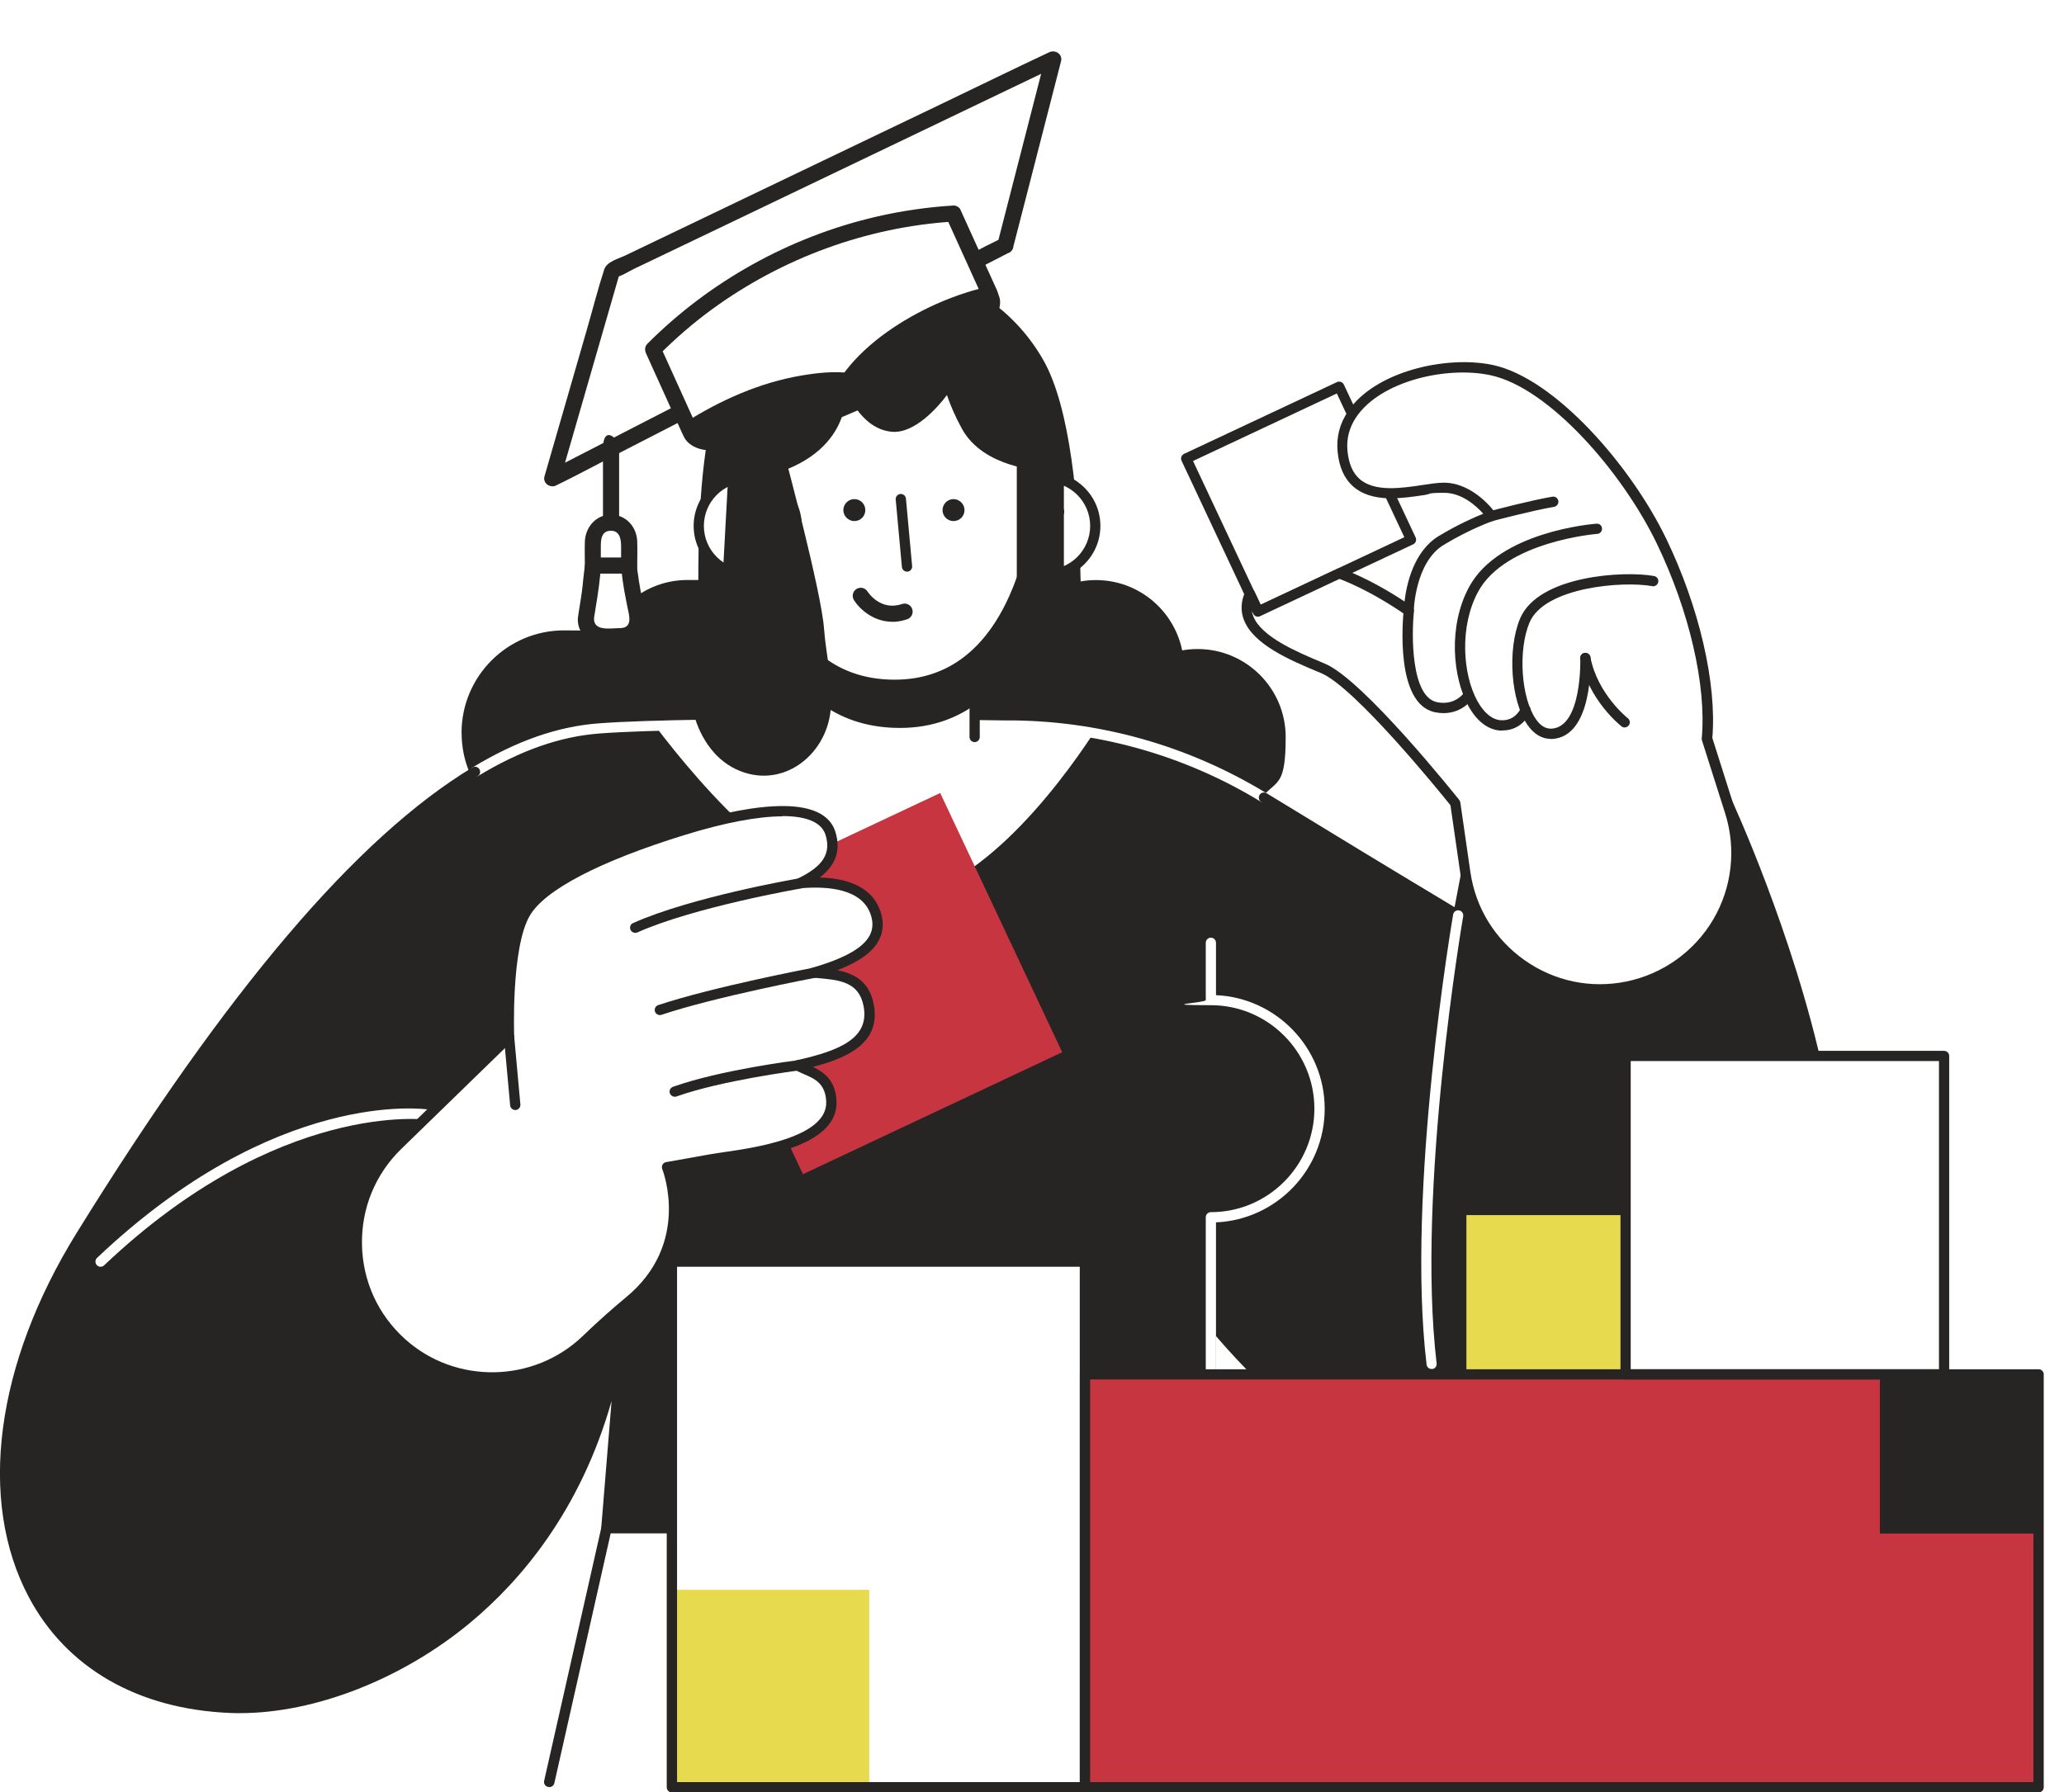 <?xml version="1.0" encoding="UTF-8"?> <svg xmlns="http://www.w3.org/2000/svg" xmlns:xlink="http://www.w3.org/1999/xlink" version="1.1" viewBox="0 0 2301.3 1998.9"><defs><style> .cls-1 { fill: none; } .cls-2 { fill: #fff; } .cls-3 { fill: #272424; } .cls-4 { fill: #c63540; } .cls-5 { fill: #e8da4f; } </style></defs><g><g id="Layer_1"><g id="Layer_1-2" data-name="Layer_1"><g id="Layer_1-2"><path class="cls-3" d="M514.6,817.3c0-63.1,51.2-114.3,114.3-114.3s31.2,3.3,45.1,9.2c13.5-38.1,49.8-65.4,92.6-65.4s8.1.3,12,.8c0-180.9,24-263.7,100.6-312.8,32.7-20.9,70.4-35.3,112.2-35.3,74.1,0,137.5,41.7,171.8,101.9,30.4,53.3,39.6,159.7,41.7,247,5.5-1,11.2-1.5,17-1.5,47.5,0,87,33.7,96.2,78.4,5.6-1,11.3-1.5,17.2-1.5,54.2,0,98.2,44,98.2,98.2s-9.4,48-25,65.4c-9.8,48.7-52.8,85.4-104.4,85.4s-24.5-2.2-35.7-6.1c-37,12.1-76.5,17.3-115.1,19.3-45.1,2.3-90.3-.2-135.2-3.7-45.8-3.6-91.5-7.8-137.2-11.8-46.4-4-92.7-8-139.1-12.1-17.8,13.3-39.9,21.2-63.8,21.2-41,0-76.6-23.2-94.4-57.2-40.5-17.6-68.9-57.9-68.9-104.9v-.2h0Z"></path><g><path class="cls-2" d="M1221.2,586.5c0,30.2-24.5,54.6-54.6,54.6s-54.6-24.5-54.6-54.6,24.5-54.6,54.6-54.6,54.6,24.5,54.6,54.6Z"></path><path class="cls-3" d="M1166.6,646.8c-33.3,0-60.3-27.1-60.3-60.3s27.1-60.3,60.3-60.3,60.3,27.1,60.3,60.3-27.1,60.3-60.3,60.3ZM1166.6,537.6c-27,0-48.9,21.9-48.9,48.9s21.9,48.9,48.9,48.9,48.9-21.9,48.9-48.9-21.9-48.9-48.9-48.9Z"></path><path class="cls-3" d="M1154.3,599.5c-1.6,0-3.2-.7-4.3-2-2.1-2.4-1.8-6,.6-8.1l26.5-23.1c2.4-2.1,6-1.8,8.1.5,2.1,2.4,1.8,6-.6,8.1l-26.5,23.1c-1.1.9-2.4,1.4-3.8,1.4h0Z"></path></g><path class="cls-3" d="M90.4,1377.9c274-442.7,451.5-556,577.4-565.6,112.5-8.6,451.3-3.3,451.3-3.3,102.3-.7,202.8,27.1,290.1,80.5,61,37.3,137.3,83.7,216.6,131.3l8.4-44.2,290.9-83.2s68.7,147.4,102.8,305.5c39.3,182.6,73.9,361.7-54.4,445.3-136.5,88.9-408.4,91.4-623.5-170v229.8h-673.9l20.2-248.5c-33.7,326.7-287.3,455.2-439.5,449-249.6-10.2-328.3-265.2-166.5-526.7h0Z"></path><path class="cls-2" d="M1119.2,809s-246.4-3.8-388.8.4c51.3,67.8,160.9,195.7,256.7,195.2,97.3-.5,191-124.3,232.2-187-32.9-5.9-66.5-8.8-100.2-8.5h0Z"></path><path class="cls-2" d="M1409.3,895.2c-1,0-2-.3-3-.8-86.5-52.9-185.7-80.5-287.1-79.7-3.5,0-340-5.2-450.9,3.3-43.9,3.3-88.2,18.9-135.6,47.6-2.7,1.6-6.2.8-7.8-1.9s-.8-6.2,1.9-7.8c49-29.7,95-45.8,140.7-49.2,111.5-8.5,448.5-3.4,451.9-3.3,103.5-.8,204.7,27.4,293,81.4,2.7,1.6,3.5,5.2,1.9,7.9-1.1,1.8-3,2.7-4.9,2.7v-.2h-.1Z"></path><path class="cls-3" d="M267.6,1910.5c-3.7,0-7.3,0-11-.2-102.8-4.2-182.5-50.1-224.5-129.2-57.2-107.8-37.3-259.7,53.4-406.2,167.7-271,312-440.8,441.2-519,2.7-1.6,6.2-.8,7.8,1.9s.8,6.2-1.9,7.8c-127.5,77.3-270.6,245.8-437.4,515.3-88.5,143-108.3,290.6-53,394.9,40,75.4,116.3,119.1,214.9,123.2,65.5,2.7,168.4-21.8,260.3-98.4,68.7-57.2,154.5-163.7,173.3-345.5.3-3.1,3-5.4,6.2-5.1,3.1.3,5.4,3,5.2,6.2l-19.7,242.3h662v-224.1c0-2.4,1.5-4.6,3.8-5.4s4.8,0,6.3,1.7c222.5,270.4,495.9,247,616,168.8,128.5-83.7,87.8-272.6,52-439.3-30.2-140.6-88.7-274.2-100.3-299.9l-282.8,80.9-7.8,40.8c-.3,1.8-1.6,3.4-3.3,4.1-1.7.8-3.7.7-5.3-.3-67.7-40.6-140.6-84.8-216.7-131.4-2.7-1.6-3.5-5.2-1.9-7.9s5.2-3.5,7.8-1.9c73.4,44.9,143.9,87.7,209.6,127.1l6.9-36.2c.4-2.1,2-3.8,4-4.4l290.9-83.2c2.7-.8,5.6.5,6.7,3.1.7,1.5,69.4,149.8,103.2,306.8,36.6,170.3,78.1,363.3-56.9,451.2-76.4,49.8-180.8,67-286.4,47.2-86.5-16.2-213.7-65.2-334.5-206.3v214.1c0,3.2-2.6,5.7-5.7,5.7h-673.9c-1.6,0-3.1-.7-4.2-1.8-1.1-1.2-1.6-2.7-1.5-4.3l11.5-141.2c-34.8,122.6-101.5,200.5-157.2,246.9-75.7,63.1-173.1,101.2-257.1,101.2h0Z"></path><polygon class="cls-2" points="676.1 1704.1 1350.1 1704.1 1382.5 1987.1 612.3 1987.1 676.1 1704.1"></polygon><path class="cls-3" d="M612.3,1992.8c-.4,0-.8,0-1.3,0-3.1-.7-5-3.8-4.3-6.8l63.9-283c.6-2.6,2.9-4.5,5.6-4.5h673.9c2.9,0,5.3,2.2,5.7,5.1l32.4,283c.4,3.1-1.9,6-5,6.3-3.2.4-6-1.9-6.3-5l-31.8-277.9h-664.2l-62.8,278.5c-.6,2.7-3,4.5-5.6,4.5h-.2Z"></path><rect class="cls-2" x="914.7" y="691" width="172" height="141.3"></rect><path class="cls-3" d="M1086.7,827.6c-3.2,0-5.7-2.6-5.7-5.7v-125.1h-160.6v104.3c0,3.2-2.6,5.7-5.7,5.7s-5.7-2.6-5.7-5.7v-110c0-3.2,2.6-5.7,5.7-5.7h172c3.2,0,5.7,2.6,5.7,5.7v130.8c0,3.2-2.6,5.7-5.7,5.7h0Z"></path><path class="cls-3" d="M1086.7,711.7l-172-5.5v77.9c21.9,16.3,49.1,26.5,82.8,27.6,36.1,1.2,65.4-8.7,89.3-25.5v-74.5h0Z"></path><g><path class="cls-2" d="M1005.3,362.6c-88.8-2.9-163.1,64.9-165.9,151.5-2.8,86.6,20.3,245.3,152.8,249.6,132.4,4.3,165.9-152.5,168.8-239.1,2.8-86.6-66.8-159.1-155.6-162h-.1Z"></path><path class="cls-3" d="M997.4,769.5h-5.4c-59.8-2-105.6-35.6-132.2-97.4-26.2-60.9-27-130.8-26.1-158.1,1.4-43.4,20.1-83.7,52.6-113.3,32.4-29.6,74.8-45.2,119.2-43.7,91.8,3,164.1,78.3,161.1,167.9-.9,27.2-6.2,97-36.4,156-29.7,58.1-75.5,88.6-132.9,88.6h.1ZM999.8,368.2c-39.5,0-76.9,14.4-105.8,40.8-30.2,27.6-47.5,64.9-48.9,105.2-.9,26.5-.2,94.4,25.2,153.2,25.1,58.2,66.2,88.7,122.1,90.5s98.9-25.9,127.7-82.3c29.1-57,34.3-124.7,35.2-151.2,2.7-83.3-64.6-153.3-150.1-156.1h-5.4,0Z"></path></g><path class="cls-3" d="M1011.3,637.5c-2.9,0-5.4-2.2-5.7-5.2l-6.9-75.2c-.3-3.1,2-5.9,5.2-6.2,3.1-.3,5.9,2,6.2,5.2l6.9,75.2c.3,3.1-2,5.9-5.2,6.2h-.5Z"></path><path class="cls-3" d="M1075.4,568.9c0,6.8-5.5,12.2-12.3,12.2s-12.2-5.5-12.2-12.2,5.5-12.3,12.2-12.3,12.3,5.5,12.3,12.3Z"></path><path class="cls-3" d="M964.8,568.9c0,6.8-5.5,12.2-12.2,12.2s-12.3-5.5-12.3-12.2,5.5-12.3,12.3-12.3,12.2,5.5,12.2,12.3Z"></path><path class="cls-2" d="M1350.1,1584.6c-3.2,0-5.7-2.6-5.7-5.7v-221.4c0-3.2,2.6-5.7,5.7-5.7,63.7,0,115.4-51.8,115.4-115.4s-51.8-115.4-115.4-115.4-5.7-2.6-5.7-5.7v-63.9c0-3.2,2.6-5.7,5.7-5.7s5.7,2.6,5.7,5.7v58.4c67.3,3,121.2,58.7,121.2,126.7s-53.8,123.7-121.2,126.7v215.8c0,3.2-2.6,5.7-5.7,5.7h0Z"></path><rect class="cls-2" x="1353.8" y="461.3" width="188.5" height="188.5" transform="translate(-98.7 669.4) rotate(-25.2)"></rect><path class="cls-3" d="M1402.7,687.7c-2.1,0-4.2-1.2-5.2-3.3l-80.1-170.6c-.6-1.4-.7-2.9-.2-4.4.5-1.4,1.6-2.6,2.9-3.2l170.6-80.1c2.9-1.3,6.3,0,7.6,2.7l80.1,170.6c.6,1.4.7,2.9.2,4.4-.5,1.4-1.6,2.6-2.9,3.2l-170.6,80.1c-.8.4-1.6.5-2.4.5h0ZM1330.2,514.1l75.3,160.3,160.3-75.3-75.3-160.3-160.3,75.3Z"></path><path class="cls-2" d="M1393.4,662.2l9.3,19.8,90.8-42.6c40.6,15.1,77.3,41.7,77.3,41.7,0,0,1.1-57.3,36.3-78.5,30.9-18.6,56-27.1,56-27.1,0,0-22.2-31.6-53-31.6s-38.6,6.4-61,6.1c-25.4-.4-48.5-9.6-52.2-46.7-1.6-15.7,2.6-29.5,10.7-41.5,28.1-41.4,103.7-59.9,155.3-49.1,66.5,14,150.4,109.6,189.6,190.7,39.1,81.1,55.8,164.2,50.7,220.4l25.9,81.5c27.3,86.1-26,176.8-114.5,194.9-85.6,17.4-168.2-40.7-180.7-127.1l-11.2-77.5s-105.4-132.4-147.1-150.1c-37.2-15.8-101.4-40.5-82-83.3h-.2Z"></path><path class="cls-3" d="M1783.7,1109c-32.1,0-63.3-9.8-90.2-28.8-35.8-25.2-59-63-65.3-106.3l-11-75.9c-10.6-13.3-106.1-131.1-143.9-147.2l-4.8-2c-29.9-12.6-70.8-29.8-81.5-57.3-4-10.1-3.5-20.8,1.4-31.6.9-2,2.9-3.3,5.2-3.4,2.3,0,4.3,1.3,5.2,3.3l6.9,14.6,85.6-40.2c1.4-.7,3-.7,4.4-.2,29.8,11.1,57.1,28,70.3,36.8,2.1-18.2,9.8-55.9,38.3-73.1,21.2-12.8,39.6-20.8,49.5-24.8-7.7-8.5-23.6-23.3-43.6-23.3s-13.8,1.2-22.3,2.5c-12,1.8-25.6,3.8-38.8,3.6-34.9-.6-54.4-18-57.7-51.9-1.6-16.2,2.3-31.4,11.7-45.3,29.8-44.1,109-62.5,161.2-51.5,68.8,14.5,154,111.9,193.5,193.8,36.9,76.5,56.5,161.5,51.4,222.2l25.5,80.4c13.5,42.6,8.3,89.1-14.3,127.6-22.6,38.5-60.7,65.7-104.5,74.6-10.7,2.2-21.4,3.2-32,3.2l-.2.2h0ZM1395.7,680.6c.3,2.3.8,4.5,1.7,6.7,9,23,48.9,39.8,75.3,50.9l4.9,2.1c42.5,18,145,146.3,149.4,151.8.6.8,1,1.7,1.2,2.7l11.2,77.5c5.8,40.2,27.4,75.2,60.6,98.6,33.3,23.4,73.5,31.8,113.3,23.7,40.6-8.3,75.9-33.5,96.9-69.2s25.8-78.8,13.3-118.3l-25.9-81.5c-.2-.7-.3-1.5-.2-2.2,5.4-58.9-13.9-142.2-50.2-217.4-38.4-79.5-120.2-173.8-185.6-187.6-48.7-10.3-122.1,6.4-149.4,46.7-7.8,11.6-11.1,24.2-9.8,37.7,2.8,28.3,17.2,41.1,46.6,41.6,12.2.2,25.4-1.7,36.9-3.5,9.3-1.4,17.3-2.6,23.9-2.6,33.5,0,56.8,32.6,57.7,34,1,1.5,1.3,3.3.8,5.1-.6,1.7-1.9,3.1-3.6,3.6-.2,0-25,8.5-54.9,26.6-32.1,19.4-33.5,73.2-33.5,73.7,0,2.1-1.3,4.1-3.2,5-1.9.9-4.2.8-5.9-.5-.4-.3-35.2-25.4-73.7-40.2l-88.6,41.6c-1.4.6-2.9.7-4.4.2-1.4-.5-2.6-1.6-3.2-2.9l-1.8-3.8h.2,0Z"></path><path class="cls-3" d="M949.8,350.6c116.2-3.9,205,31.1,211.1,174,0,0-64.1-2.3-88.3-46.3-7.9-14.4-13.2-27.1-16.8-37.7-10.9,14.6-36.6,43.2-61.5,40.9-35.6-3.2-51.2-47.3-51.2-47.3,0,0,9.7,78.8-103.9,100,0,0-5.6-179.7,110.6-183.6h0Z"></path><path class="cls-3" d="M1811.5,811.3c-1.2,0-2.5-.4-3.5-1.2-1.5-1.2-37.2-29.5-46-75.3-.6-3.1,1.4-6.1,4.5-6.7,3.1-.6,6.1,1.4,6.7,4.5,7.9,41.5,41.4,68.1,41.8,68.4,2.5,1.9,2.9,5.5,1,8-1.1,1.4-2.8,2.2-4.5,2.2h0Z"></path><path class="cls-3" d="M1729,824c-9.8,0-18.6-5.2-25.7-15.3-18.8-26.6-22.9-84.3-8.5-118.8,20.2-48.3,116.4-53.6,149.5-47.5,3.1.6,5.2,3.6,4.6,6.7-.6,3.1-3.5,5.2-6.7,4.6-32.3-6-120.3.9-136.9,40.7-12.9,30.9-9.3,84.3,7.3,107.8,5.1,7.3,10.9,10.7,17.3,10.4,34.3-1.9,32.1-77.8,32.1-78.5,0-3.2,2.3-5.8,5.5-5.9,3.1,0,5.8,2.3,5.9,5.5,0,3.6,3.1,87.9-42.9,90.4h-1.5Z"></path><path class="cls-3" d="M1675,814.7h-2.5c-13.5-.9-26.1-10.6-35.3-27.4-17.4-31.6-23-88.9.9-132.9,33.5-61.7,137.6-70,142-70.4,3.2-.2,5.9,2.1,6.1,5.3.2,3.1-2.1,5.9-5.3,6.1-1,0-102.3,8.3-132.8,64.4-21.2,39-17.1,92.6-.9,121.9,7.3,13.3,16.6,20.9,26.1,21.5,10,.6,17.6-4,22.7-13.7,1.5-2.8,4.9-3.9,7.7-2.5,2.8,1.4,3.9,4.9,2.5,7.7-6.7,12.9-17.6,19.9-31,19.9h-.2,0Z"></path><path class="cls-3" d="M1609.4,795.3c-2.9,0-6-.3-9.3-1-44.7-8.9-36.1-103.1-35-113.8.3-3.1,3.2-5.4,6.3-5.1,3.1.3,5.4,3.1,5.1,6.3-2.7,26.2-3.4,95.6,25.9,101.4,20,4,29.8-10.2,30.2-10.8,1.8-2.6,5.3-3.3,7.9-1.6s3.4,5.2,1.7,7.9c-.5.8-11.1,16.7-32.7,16.7h0Z"></path><path class="cls-2" d="M1596.3,1526.8c-2.9,0-5.3-2.1-5.7-5-23.2-194.3,29.1-498.8,29.6-501.9.5-3.1,3.5-5.2,6.6-4.6,3.1.5,5.2,3.5,4.6,6.6-.5,3-52.5,305.9-29.6,498.6.4,3.1-1.9,6-5,6.3h-.7.2Z"></path><rect class="cls-2" x="749.2" y="1407" width="460.5" height="586.2"></rect><rect class="cls-2" x="1812.5" y="1177.6" width="355.1" height="355.1"></rect><rect class="cls-5" x="1635" y="1355.1" width="177.5" height="177.5"></rect><rect class="cls-4" x="1209.6" y="1532.7" width="1063.3" height="460.5"></rect><rect class="cls-3" x="2096" y="1532.7" width="177.6" height="177.5"></rect><path class="cls-3" d="M2273,1998.9h-1063.3c-3.2,0-5.7-2.6-5.7-5.7v-460.5c0-3.2,2.6-5.7,5.7-5.7h1063.3c3.2,0,5.7,2.6,5.7,5.7v460.5c0,3.2-2.6,5.7-5.7,5.7ZM1215.3,1987.4h1051.9v-449h-1051.9v449h0Z"></path><rect class="cls-5" x="749.2" y="1773" width="220" height="220.1"></rect><path class="cls-3" d="M1209.6,1998.9h-460.5c-3.2,0-5.7-2.6-5.7-5.7v-586.2c0-3.2,2.6-5.7,5.7-5.7h460.5c3.2,0,5.7,2.6,5.7,5.7v586.2c0,3.2-2.6,5.7-5.7,5.7h0ZM754.9,1987.4h449v-574.7h-449v574.7h0Z"></path><path class="cls-3" d="M1663,581.2c-2.5,0-4.8-1.7-5.5-4.3-.8-3,1-6.2,4.1-7,1.8-.5,44.7-11.8,69.3-16,3.1-.5,6.1,1.6,6.6,4.7.5,3.1-1.6,6.1-4.7,6.6-24.1,4.1-67.9,15.7-68.3,15.8-.5,0-1,.2-1.5.2Z"></path><path class="cls-2" d="M112.1,1412.7c-1.5,0-3-.6-4.1-1.8-2.2-2.3-2.1-5.9.2-8.1,199.4-189,364.2-166.3,371.1-165.3,3.1.5,5.3,3.4,4.8,6.5s-3.4,5.3-6.5,4.8c-1.6-.2-166.5-22.6-361.5,162.3-1.1,1-2.5,1.6-3.9,1.6h0Z"></path><g><rect class="cls-4" x="812" y="937.1" width="319.5" height="319.5" transform="translate(-374.5 518.2) rotate(-25.2)"></rect><path class="cls-2" d="M567.6,1156.5s-4-99.7,18.1-138,107.4-71.5,176.3-92.8c68.9-21.3,151.8-35.2,164,3.8,8.2,25.9-6.6,42.6-33.7,55.7,34.5-2.9,73.6,1.5,84.2,33.5,11.2,34.2-23.2,53-69,66.2,26.3,2.3,54.9,3.3,61.2,36.5,7.8,41.2-31,56.2-79.2,66.8,10.4,7.5,36.3,9.1,37.6,40.4,2,51.3-106.4,59.4-134.5,64.5-28,5.1-48.9,8.7-48.9,8.7,0,0,34,86.5-41.9,149.3-16.6,13.7-32.9,28.4-48.1,43-57.2,54.9-146.9,56.6-205.9,3.6-64.9-58.4-66.9-159.6-4.3-220.5l124.1-120.7h0Z"></path><path class="cls-3" d="M548.6,1541.8c-37.5,0-75-13.2-104.6-39.9-32.6-29.3-51-69.6-51.9-113.5-.9-43.8,16-84.8,47.4-115.4l122.3-119c-.5-16.3-2-102.3,18.9-138.5,23.2-40.2,110.4-74.1,179.5-95.4,57.5-17.8,156.1-40.4,171.2,7.5,6.4,20.3.7,37.1-17.4,51,36.6,1,59.9,14,67.8,38.1,3.8,11.5,3.1,22.3-1.9,31.9-6.9,13.1-21.9,24-46.3,33.4,18.6,3.7,35.8,12.4,40.6,38.1,7.8,41.4-26,58.9-67.9,69.7,11.6,5.4,25.4,14.5,26.4,38.3,2,50-84,62.3-125.3,68.2-5.6.8-10.3,1.5-13.8,2.1-18.7,3.4-34.2,6.1-42.5,7.6,6.2,22,20.3,94.7-45.7,149.2-15.2,12.6-31.3,27-47.8,42.8-30.3,29-69.7,43.6-109,43.6v.2h0ZM872.3,910.4c-26.9,0-64,6.9-108.7,20.7-94.9,29.3-156.4,61.4-173,90.2-21,36.4-17.3,133.9-17.3,134.9,0,1.6-.6,3.2-1.7,4.3l-124.1,120.7c-29.1,28.3-44.7,66.3-43.9,107,.8,40.6,17.9,78,48.1,105.2,56.2,50.6,143.3,49.1,198.1-3.5,16.6-16,32.9-30.5,48.4-43.3,71.7-59.3,41.5-139.5,40.2-142.9-.6-1.6-.5-3.4.3-4.9s2.3-2.5,4-2.8c0,0,20.9-3.6,48.8-8.7,3.6-.6,8.5-1.3,14.2-2.2,35-5,117.1-16.7,115.5-56.5-.8-20.3-12.9-25.6-24.6-30.6-3.9-1.7-7.6-3.3-10.6-5.4-1.8-1.3-2.7-3.6-2.3-5.8.5-2.2,2.2-3.9,4.4-4.4,49.7-10.9,81.4-25.3,74.8-60.2-5.2-27.6-27.3-29.4-52.9-31.6l-3.1-.3c-2.7-.2-4.9-2.4-5.2-5.1s1.5-5.3,4.1-6c35.7-10.3,56.6-22.1,63.9-36,3.6-6.9,4-14.4,1.2-23-9.6-29.1-47.8-32.2-78.3-29.6-2.7.2-5.3-1.5-6-4.2s.6-5.5,3-6.7c28.1-13.5,37.3-28.1,30.8-48.8-4.4-13.9-21.2-20.8-48.2-20.8v.3h0Z"></path><path class="cls-3" d="M708.2,1040.3c-2.2,0-4.3-1.3-5.2-3.4-1.3-2.9,0-6.3,2.9-7.5,64.9-29,180.5-49.1,185.4-49.9,3.1-.5,6.1,1.5,6.6,4.7.5,3.1-1.6,6.1-4.7,6.6-1.2.2-119.1,20.7-182.7,49.1-.8.3-1.5.5-2.3.5h0Z"></path><path class="cls-3" d="M735.7,1132c-2.4,0-4.6-1.5-5.4-3.9-1-3,.6-6.2,3.6-7.2,60.7-20.3,171.4-41.4,172.5-41.6,3.1-.6,6.1,1.4,6.7,4.5.6,3.1-1.5,6.1-4.5,6.7-1.1.2-111,21.1-171,41.2-.6.2-1.2.3-1.8.3h0Z"></path><path class="cls-3" d="M752.3,1223.1c-2.3,0-4.5-1.5-5.4-3.8-1.1-3,.5-6.2,3.5-7.3,52.2-18.6,134.8-29.1,138.3-29.5,3.1-.4,6,1.8,6.4,5,.4,3.1-1.8,6-5,6.4-.8,0-84.9,10.8-135.9,28.9-.6.2-1.3.3-1.9.3h0Z"></path><path class="cls-3" d="M574.5,1237.9c-2.9,0-5.4-2.2-5.7-5.2l-6.9-75.8c-.3-3.1,2-5.9,5.2-6.2,3.1-.3,5.9,2,6.2,5.2l6.9,75.8c.3,3.1-2,5.9-5.2,6.2h-.5Z"></path></g><path class="cls-3" d="M2167.6,1538.4h-355.1c-3.2,0-5.7-2.6-5.7-5.7v-355.1c0-3.2,2.6-5.7,5.7-5.7h355.1c3.2,0,5.7,2.6,5.7,5.7v355.1c0,3.2-2.6,5.7-5.7,5.7ZM1818.2,1527h343.7v-343.7h-343.7v343.7h0Z"></path><g><path class="cls-2" d="M779.1,586.5c0,30.2,24.5,54.6,54.6,54.6s54.6-24.5,54.6-54.6-24.5-54.6-54.6-54.6-54.6,24.5-54.6,54.6Z"></path><path class="cls-3" d="M833.7,646.8c-33.3,0-60.3-27.1-60.3-60.3s27.1-60.3,60.3-60.3,60.3,27.1,60.3,60.3-27.1,60.3-60.3,60.3ZM833.7,537.6c-27,0-48.9,21.9-48.9,48.9s21.9,48.9,48.9,48.9,48.9-21.9,48.9-48.9-21.9-48.9-48.9-48.9Z"></path><path class="cls-3" d="M846,599.5c-1.3,0-2.7-.5-3.8-1.4l-26.5-23.1c-2.4-2.1-2.6-5.7-.6-8.1,2.1-2.4,5.7-2.6,8.1-.5l26.5,23.1c2.4,2.1,2.6,5.7.6,8.1-1.1,1.3-2.7,2-4.3,2h0Z"></path></g><path class="cls-3" d="M875.8,510.7s40.1,149.7,43,190.6c2.2,30.3,10.4,59.6,7.4,90.3-5,51.8-55.4,90-105.7,66.2-50.4-23.9-67.5-105.5-32-148.2,4.2-5,9-9.4,14.4-13.1l9.7-177.9,63.2-7.8h0Z"></path><rect class="cls-3" x="1133.7" y="515.9" width="52.5" height="240.6"></rect></g><path class="cls-3" d="M994.9,693.4c-21.5,0-36.9-14.7-42.8-24.2-2.6-4.2-1.3-9.8,2.9-12.4,4.2-2.6,9.7-1.3,12.3,2.9.7,1.1,14.5,22,38.4,13.9,4.7-1.6,9.8.9,11.4,5.6,1.6,4.7-.9,9.8-5.6,11.4-5.9,2-11.5,2.9-16.7,2.9h0Z"></path><g><g><ellipse class="cls-3" cx="937.7" cy="406.8" rx="183.5" ry="44.2" transform="translate(-84.3 423.7) rotate(-24.4)"></ellipse><path class="cls-3" d="M1113.6,329.4c6.5,15.7-9.4,33-19.4,43-20.9,20.6-46.4,36.9-71.6,51.5-34.1,19.7-69.9,36.4-106.7,50.3-31.2,11.8-63.5,22.2-96.6,26.5-16.3,2.2-41.1,5.2-53.5-8.7-12.3-13.7,0-32,9.6-43,18-20.5,42-36.2,65.1-50.3,32.9-20.2,67.8-37.1,103.6-51.6,35.2-14.4,72.1-27.1,109.9-32.4,17-2.4,49.2-6.9,58.8,12.6,5.1,10.3-10.4,19.5-15.5,9.1-.3-.5-.5-1.1-.9-1.6-.8-1.1,1.5,1.5-.2-.1-.5-.5,0-.2-1.8-1.1-1.3-.7-5-1.8-7.8-2.2-9.2-1.4-19.2-.4-28.4.8-28.5,3.8-56.5,12.6-83.4,22.3-34.2,12.4-67.5,27.4-99.4,44.9-24.5,13.4-48.8,28-70.2,46.1-7.2,6.1-14.5,12.6-20.2,20.1-2.1,2.7-4.1,5.7-5.4,8.8-.6,1.4-1.3,3-.9,5-.5-2.6.8,1.7.2.6,0,0,.4.4.6.6.8.7,2.9,1.8,5.3,2.4,7.7,2,16.1,1.7,24.2,1,27.9-2.2,55.6-10.7,81.9-19.7,33.6-11.5,66.3-25.8,97.8-42.2,28.5-14.9,57.1-31.4,81.8-52.2,7.9-6.7,16.1-13.9,21.9-22.5,2.2-3.3,3.5-5.5,4.3-8.4.6-2.3.4,0,.3-2.2,0-2.3.2,1.4,0,0,0-.8-.4-1.6-.7-2.3-4.4-10.7,13-15.3,17.3-4.8v-.3Z"></path></g><g><polygon class="cls-2" points="1121 273.7 615.8 533.4 682.8 301.5 1174.5 65.9 1121 273.7"></polygon><path class="cls-3" d="M1125.5,281.5c-16.7,8.6-33.4,17.2-50.2,25.8-40.2,20.7-80.3,41.3-120.5,62-48.6,25-97.2,50-145.9,75-42.1,21.6-84.1,43.3-126.2,64.9-20.5,10.5-40.8,21.6-61.5,31.6-.3,0-.6.3-.9.5-6.7,3.5-15.5-2.3-13.2-10.1,15.7-54.5,31.5-109,47.2-163.5,6.5-22.4,12.2-45.1,19.4-67.2,2.8-8.7,15.6-11.9,23.1-15.4,51.6-24.7,103.1-49.4,154.7-74.2,67.1-32.2,134.2-64.3,201.3-96.5,38.4-18.4,76.7-37.2,115.3-55.3.6-.3,1.2-.6,1.7-.8,6.9-3.3,15.3,2.2,13.2,10.1-15.6,60.8-31.3,121.6-46.9,182.4-2.2,8.5-4.4,17-6.6,25.5-2.9,11.2-20.2,6.4-17.3-4.8,15.6-60.8,31.3-121.6,46.9-182.4,2.2-8.5,4.4-17,6.6-25.5,4.4,3.4,8.8,6.8,13.2,10.1-16.4,7.8-32.7,15.7-49.1,23.5-39.1,18.7-78.1,37.4-117.2,56.2-47.2,22.6-94.5,45.3-141.7,67.9-41,19.7-82.1,39.3-123.1,59-13.5,6.5-27,13-40.6,19.4-6,2.9-12.7,7.4-19.2,9.2-.3,0-.6.3-.9.4l4.1-5.4c-19.6,67.8-39.2,135.6-58.7,203.4-2.7,9.5-5.5,19-8.2,28.5l-13.2-10.1c16.7-8.6,33.4-17.2,50.2-25.8,40.2-20.7,80.3-41.3,120.5-62,48.6-25,97.2-50,145.9-75,42.1-21.6,84.1-43.3,126.2-64.9,20.5-10.5,40.8-21.6,61.5-31.6.3-.1.6-.3.9-.5,10.3-5.3,19.4,10.2,9.1,15.5h.1Z"></path></g><g><path class="cls-2" d="M768.6,478.9c101.3-64.6,177.2-54.1,177.2-54.1,0,0,48.7-70.6,158-96.5l-40.9-90.2c-62.1,3.8-123.1,19-181.2,45.3-58.1,26.3-109.8,62.1-153.6,106.3l40.4,89.2h0Z"></path><path class="cls-3" d="M764,471.1c39.4-24.9,83.3-44.5,129.5-52.3,17.8-3,36.6-5.1,54.6-2.7-3.4,1.4-6.8,2.8-10.1,4.1,23.6-34,61.7-60.1,98.4-77.7,20.8-9.9,42.6-17.6,65-22.9-1.8,4.4-3.6,8.8-5.4,13.2-13.6-30.1-27.2-60.2-40.9-90.2,2.6,1.5,5.2,3,7.8,4.5-96.7,6.1-190.9,40.8-269.1,97.9-21.1,15.4-40.9,32.6-59.3,51.1.5-3.6.9-7.3,1.4-10.9,13.5,29.7,26.9,59.5,40.4,89.2,4.7,10.5-10.8,19.6-15.5,9.1-13.5-29.7-26.9-59.5-40.4-89.2-1.7-3.7-1.6-7.9,1.4-10.9,69.5-69.7,158.8-119.3,254.7-141.6,28.4-6.6,57.4-10.8,86.5-12.6,2.9-.2,6.6,1.8,7.8,4.5,13.6,30.1,27.2,60.2,40.9,90.2,2.3,5,.8,11.7-5.4,13.2-42.3,10.2-82.8,28.6-116.6,56.1-10,8.1-19.4,16.9-28,26.5-2.4,2.7-4.7,5.5-7,8.3,1-1.3,0,0-1.1,1.5-2.6,3.7-5.9,4.7-10.1,4.1,5.3.7-.3,0-1.5,0-3.4-.2-6.8-.3-10.2-.3-11.7,0-23.4,1.3-34.9,3.3-44.3,7.8-85.8,26.3-123.7,50.2-9.8,6.2-18.8-9.3-9.1-15.5v-.2Z"></path></g><g><path class="cls-2" d="M653.5,688l3.4-21.3c1.6-9.8,2.9-19.5,3.7-29.4,1.8-21.8,10.4-38.5,20.7-38.5h0c9.6,0,17.8,14.6,20.2,34.5,1.6,12.8,3.5,25.5,6.1,38.1l3.3,15.7c2.4,11.4-6,22.2-17.3,22.2h-22.8c-10.9,0-19.2-10.1-17.4-21.3h0Z"></path><path class="cls-3" d="M644.8,685.6c1.1-6.7,2.2-13.5,3.2-20.2,2.3-14.2,2.6-28.9,5.7-42.9,2.5-11.1,7.6-24.4,18.2-30.2,9.3-5.1,19.6-1.4,26,6.3,9.5,11.4,11.3,26.4,13.2,40.5,1.6,12,3.8,23.9,6.3,35.7,1.9,9.2,4.4,18.1.5,27.2-4.5,10.4-14.3,16.1-25.4,16.3-7.8.2-15.9.6-23.7,0-15.1-1.3-26-15.2-24.4-30.1,1.2-11.4,19.2-11.5,18,0-1.7,16.3,17.9,12.4,28.5,12.3,15.3,0,10.6-14.2,8.5-24.3-2-9.7-3.8-19.5-5.2-29.4-1.5-10.9-2.1-22.8-7.5-32.6-2.6-4.7-4.9-8.2-8.9-3.4-6.5,7.8-7.6,20-8.5,29.6-1.6,16.8-4.5,33.4-7.2,50.1-1.8,11.4-19.2,6.6-17.3-4.8h0Z"></path></g><g><line class="cls-1" x1="681.3" y1="500.4" x2="681.3" y2="583"></line><path class="cls-3" d="M690.3,500.4v82.6c0,27.5-18,11.6-18,0v-82.6c0-27.5,18-11.6,18,0h0Z"></path></g><g><path class="cls-2" d="M661,630.7v-27.5c0-11.1,9.1-20.3,20.3-20.3h0c11.1,0,20.3,9.1,20.3,20.3v27.5h-40.6Z"></path><path class="cls-3" d="M652.1,630.7c0-8.8-.3-17.7,0-26.6.5-16.1,12.4-30.2,29.2-30.1,16.9,0,28.8,13.9,29.2,30.1.3,8.8,0,17.7,0,26.6s-4.1,9-9,9h-40.5c-11.6,0-11.6-18,0-18h40.5l-9,9v-20.8c0-7-.7-18-11.3-18s-11.3,9.6-11.3,17.3v21.4c0,11.6-18,11.6-18,0h.2Z"></path></g></g></g><image width="1128" height="124" transform="translate(241.7 -411) scale(2.1)"></image></g></g></svg> 